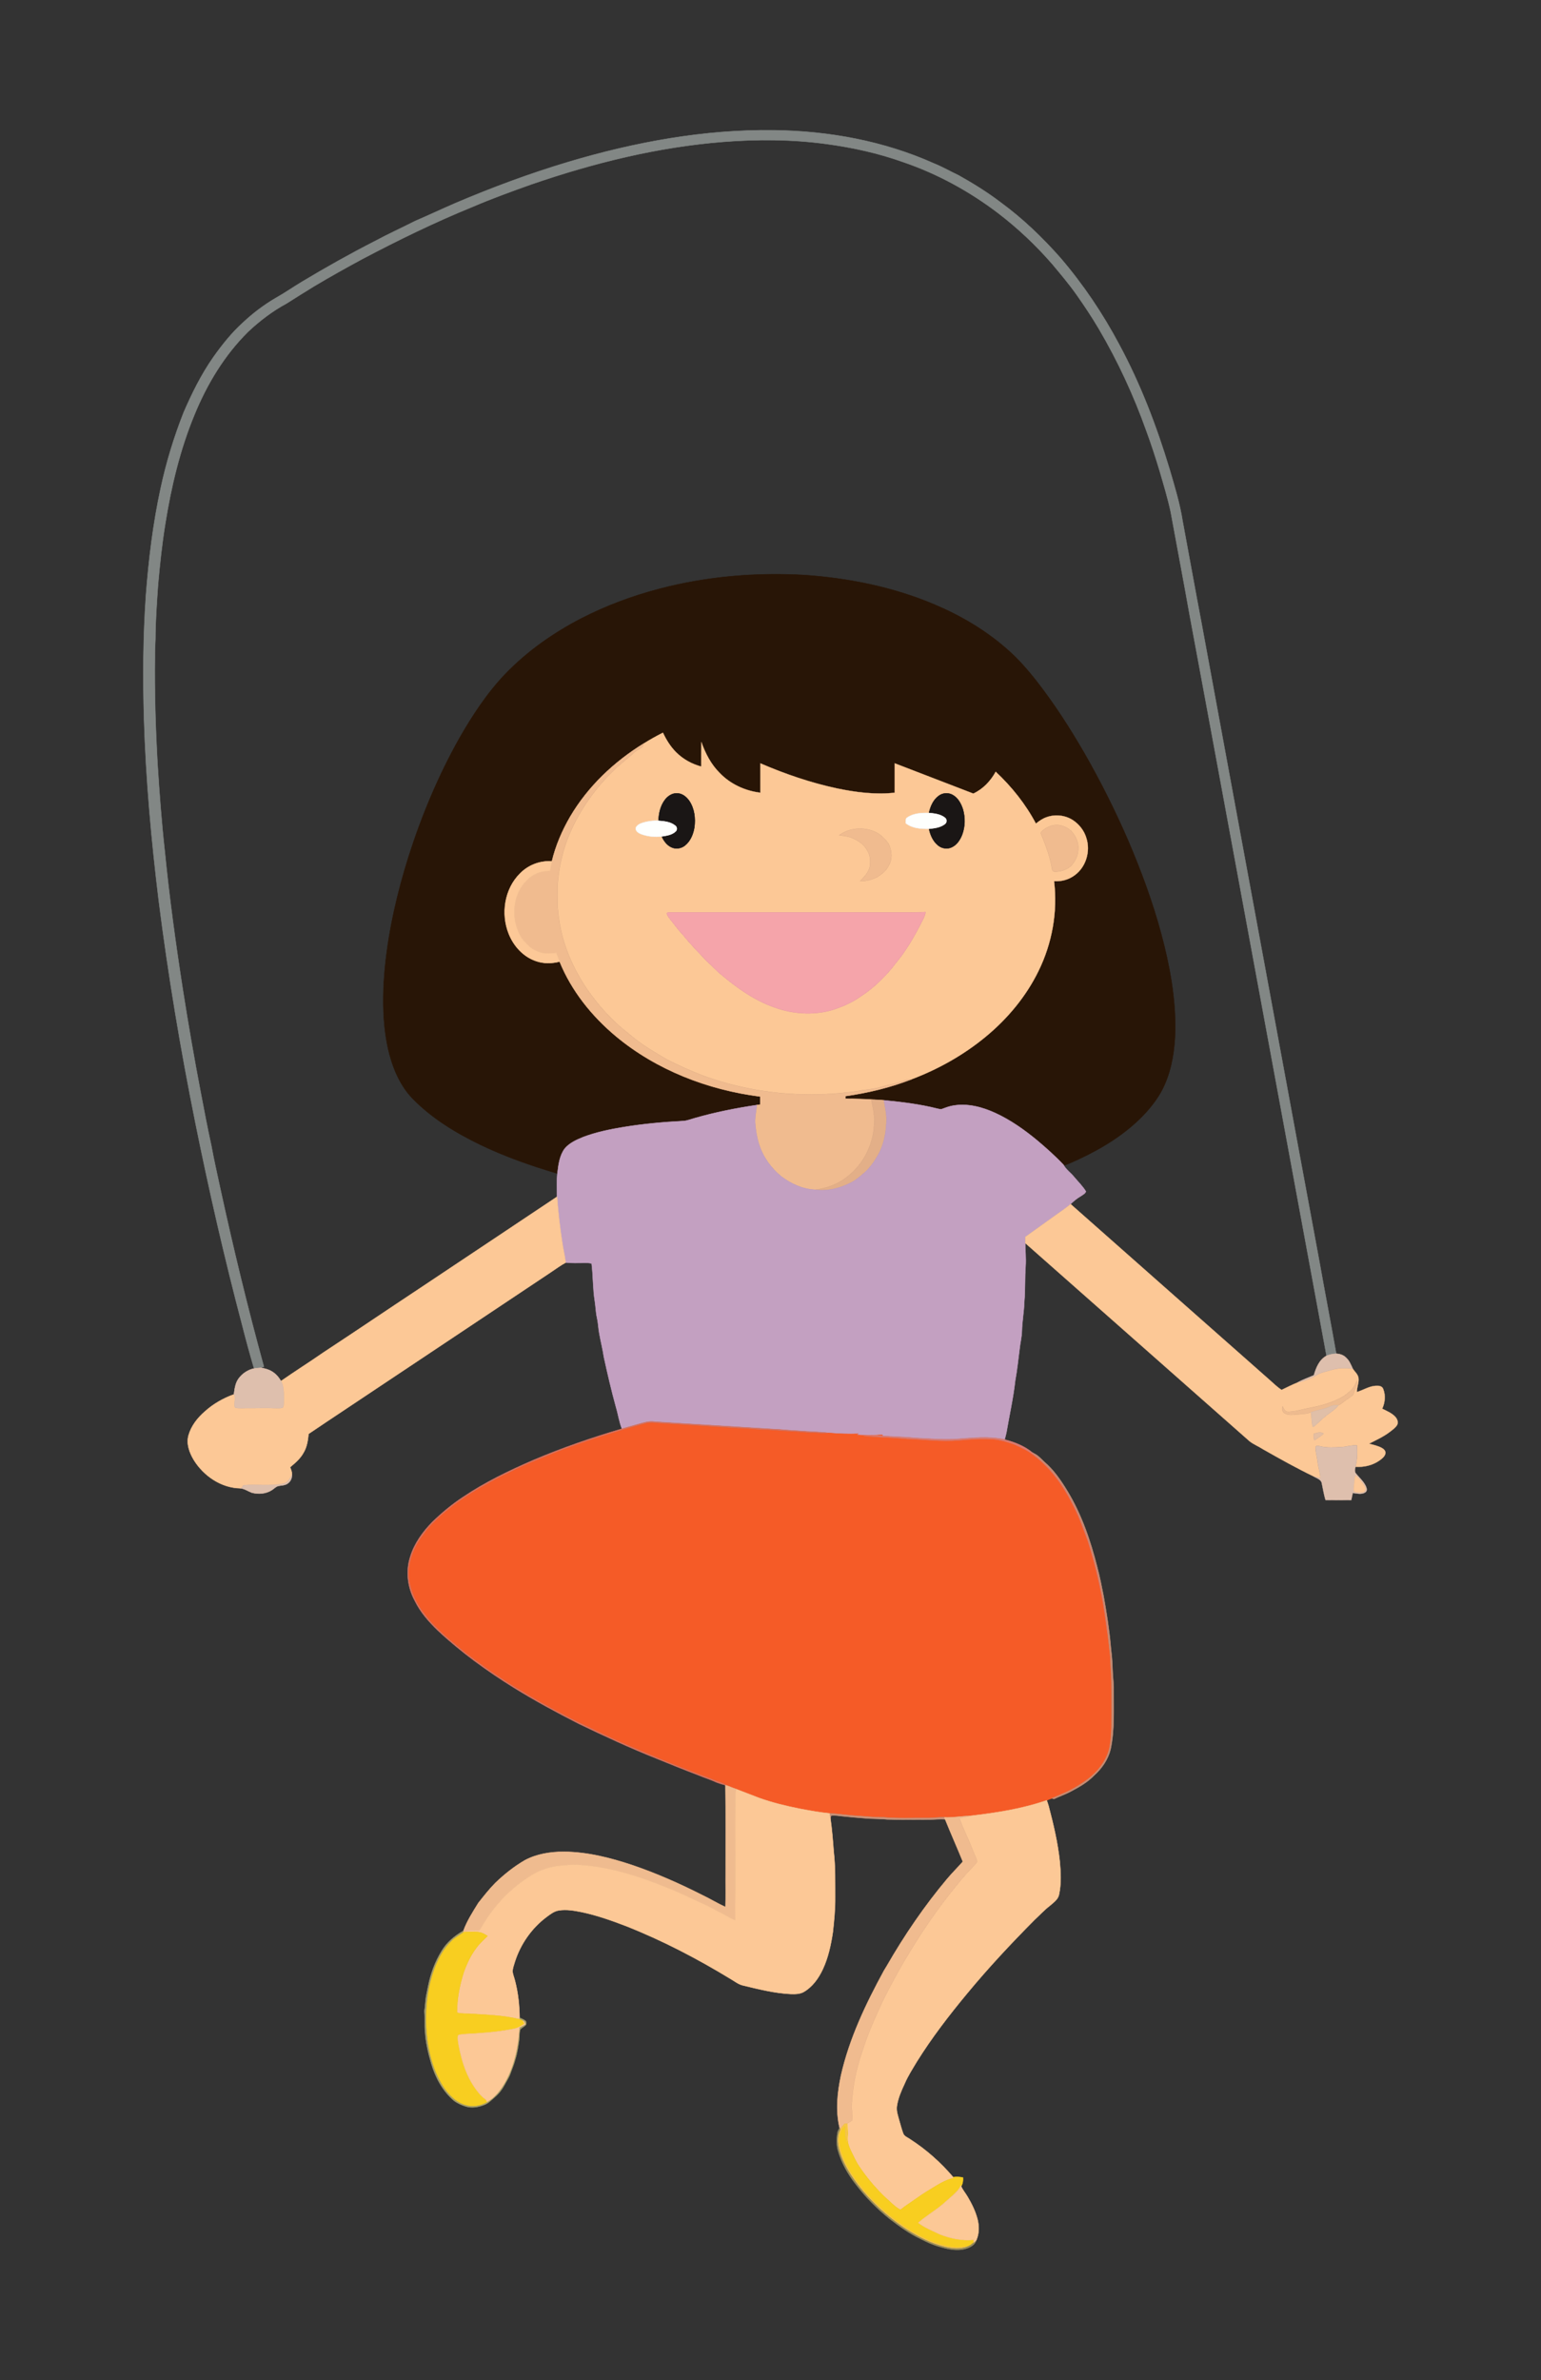 <?xml version="1.0" encoding="utf-8"?>

<!DOCTYPE svg PUBLIC "-//W3C//DTD SVG 1.1//EN" "http://www.w3.org/Graphics/SVG/1.1/DTD/svg11.dtd">
<svg version="1.1" id="Layer_1" xmlns="http://www.w3.org/2000/svg" xmlns:xlink="http://www.w3.org/1999/xlink" x="0px" y="0px"
	 viewBox="332.062 564.729 1163.815 1796.541" enable-background="new 332.062 564.729 1163.815 1796.541" xml:space="preserve">
<rect x="332.062" y="564.729" width="1163.815" height="1796.541" fill="#333333" stroke="none"/>
<g>
	<path fill="#828785" stroke="#828785" stroke-width="0.291" d="M761.338,686.951c50.279-14.992,102.564-24.613,155.174-23.916
		c41.356,0.517,82.985,8.075,120.858,25.049c6.424,2.552,12.394,6.057,18.643,8.976c10.958,6.133,21.672,12.76,31.665,20.376
		c16.667,12.167,31.63,26.543,45.28,41.984c17.109,19.963,31.88,41.902,44.233,65.103c16.196,29.997,28.421,61.999,38.245,94.6
		c3.726,12.737,7.656,25.48,9.72,38.623c4.808,25.817,9.447,51.657,14.353,77.456c19.248,104.593,38.6,209.174,57.912,313.755
		c10.359,55.976,20.637,111.964,31.066,167.928c4.122,23.224,8.639,46.384,12.731,69.614c-2.511,0.134-5.011,0.604-7.313,1.61
		c-18.236-98.477-36.397-196.972-54.581-295.46c-16.306-87.978-32.438-175.98-48.843-263.935
		c-4.581-25.887-9.54-51.715-14.266-77.584c-2.238-10.417-5.354-20.631-8.33-30.863c-3.052-10.144-6.337-20.224-9.993-30.165
		c-9.534-26.729-21.486-52.616-35.891-77.073c-5.284-8.982-11.08-17.655-17.091-26.166c-5.651-7.987-11.981-15.446-18.254-22.939
		c-12.249-14.074-25.875-26.945-40.693-38.28c-21.649-16.469-45.838-29.718-71.602-38.513c-18.847-6.755-38.501-11.08-58.325-13.731
		c-25.799-3.5-51.977-3.633-77.898-1.581c-49.419,3.912-97.872,15.94-144.646,32.031c-15.004,5.348-29.997,10.76-44.634,17.045
		c-28.421,11.58-56.034,25.055-83.171,39.368c-12.289,6.627-24.48,13.446-36.473,20.591c-6.947,4.244-13.841,8.575-20.707,12.94
		c-10.65,5.744-20.358,13.132-29.148,21.422c-17.812,17.603-30.944,39.443-40.414,62.516
		c-10.941,26.398-17.603,54.372-22.085,82.531c-2.459,15.161-4.075,30.444-5.435,45.739c-0.959,13.754-1.947,27.526-1.994,41.321
		c-0.157,4.325-0.477,8.644-0.389,12.975c-0.349,27.078,0.488,54.168,2.011,81.2c1.384,21.777,2.988,43.547,5.395,65.231
		c3.488,35.17,8.267,70.207,13.714,105.127c4.087,25.95,8.551,51.849,13.516,77.648c2.552,13.376,5.081,26.753,8.017,40.053
		c1.907,10.632,4.372,21.16,6.604,31.735c9.865,45.274,20.742,90.333,33.043,135.008c-0.721,0.279-1.442,0.576-2.168,0.849
		c-1.494,0.134-2.988,0.25-4.476,0.378c-0.233-0.093-0.686-0.273-0.919-0.36c-3.139-10.644-6.057-21.352-8.784-32.107
		c-13.318-50.453-24.98-101.337-35.31-152.477c-11.255-55.732-20.655-111.848-27.776-168.254
		c-5.569-45.541-9.714-91.292-11.092-137.164c-0.907-31.037-0.698-62.121,1.453-93.106c2.058-27.078,5.337-54.104,11.103-80.665
		c4.18-19.544,10.045-38.728,17.37-57.325c6.278-14.487,13.324-28.729,22.404-41.693c6.674-9.423,13.94-18.527,22.532-26.282
		c7.389-6.912,15.51-13.063,24.224-18.201c7.017-3.901,13.597-8.528,20.492-12.644c17.858-10.696,36.013-20.916,54.558-30.38
		c10.092-5.441,20.538-10.179,30.764-15.359c10.069-4.325,19.986-9.005,30.049-13.359
		C703.716,706.263,732.225,695.648,761.338,686.951z"/>
	<path fill="#281506" stroke="#281506" stroke-width="0.291" d="M830.196,1009.141c35.606-9.348,72.701-12.475,109.412-10.371
		c33.676,2.36,67.271,9.109,98.419,22.364c19.637,8.313,38.263,19.277,54.325,33.374c8.534,7.377,15.963,15.923,22.904,24.794
		c13.15,16.888,24.753,34.932,35.479,53.447c12.318,21.433,23.439,43.565,33.269,66.248c9.883,23.015,18.579,46.582,25.096,70.777
		c6.389,23.898,10.975,48.529,10.522,73.358c-0.39,13.661-2.372,27.514-7.9,40.118c-3.755,8.755-9.633,16.417-16.149,23.294
		c-13.748,14.306-30.927,24.834-48.803,33.182c-3.627,1.622-7.22,3.36-10.97,4.691l-0.5-0.407
		c-6.29-6.668-13.15-12.789-20.166-18.678c-9.638-7.929-19.934-15.208-31.305-20.44c-9.731-4.459-20.631-7.435-31.374-5.703
		c-3.029,0.401-5.877,1.506-8.72,2.558c-1.221,0.558-2.523,0.029-3.75-0.198c-13.219-3.348-26.788-4.988-40.338-6.296
		c-2.273-0.308-4.575-0.343-6.86-0.436c-7.383-0.512-14.789-0.703-22.189-0.715c-0.017-0.68-0.029-1.349-0.035-2.011
		c17.045-2.407,33.915-6.47,49.977-12.702c20.172-7.621,39.251-18.347,55.901-32.083c16.475-13.591,30.514-30.369,39.908-49.616
		c10.272-20.87,14.609-44.704,11.772-67.829c5.575,0.349,11.266-1.168,15.725-4.593c8.453-6.226,11.888-18.05,8.673-27.956
		c-1.599-5.447-5.244-10.208-9.941-13.359c-5.761-3.854-13.347-4.767-19.876-2.465c-3.098,1-5.796,2.878-8.284,4.924
		c-7.761-14.684-18.265-27.817-30.369-39.158c-3.837,7.011-9.598,13.115-16.917,16.492c-19.788-7.621-39.571-15.242-59.359-22.852
		c-0.017,7.4,0,14.801-0.006,22.201c-14.539,1.599-29.2-0.262-43.443-3.221c-19.922-4.267-39.304-10.882-57.999-18.951
		c0.017,7.389,0,14.777,0.012,22.166c-11.545-1.366-22.736-6.511-30.793-14.975c-6.511-6.435-10.789-14.76-13.777-23.282
		c-0.122,6.168-0.006,12.347-0.058,18.521c-7.092-1.889-13.731-5.523-18.934-10.72c-4.29-4.244-7.505-9.429-10.039-14.87
		c-4.906,2.529-9.766,5.174-14.429,8.133c-22.474,13.795-42.234,32.514-55.656,55.337c-6.11,10.51-10.952,21.829-13.795,33.671
		c-8.888-0.692-17.905,2.796-24.09,9.197c-11.714,11.597-14.562,30.432-8.476,45.5c3.633,9.121,10.813,17.138,20.213,20.439
		c5.819,2.168,12.249,2.087,18.201,0.529c8.952,22.027,24.282,41.094,42.437,56.273c30.764,25.631,69.544,40.53,109.046,45.588
		c0,2.006,0,4.017,0,6.034c-0.872,0.099-1.715,0.238-2.569,0.372c-15.661,2.314-31.223,5.412-46.454,9.761
		c-3.058,0.82-6.028,2.128-9.226,2.29c-14.905,0.762-29.787,2.139-44.524,4.505c-10.505,1.744-21.027,3.854-31.002,7.644
		c-5.052,2.07-10.319,4.418-13.882,8.714c-3.965,5.406-4.726,12.318-5.517,18.783c-19.858-5.889-39.478-12.749-58.168-21.73
		c-18.614-9.022-36.676-19.934-51.174-34.868c-5.621-5.755-9.813-12.76-12.981-20.12c-4.581-10.859-7.005-22.509-8.203-34.194
		c-1.517-15.074-1.087-30.281,0.378-45.338c2.843-28.253,9.313-56.04,17.818-83.095c9.848-30.903,22.439-60.993,38.344-89.28
		c9.877-17.231,20.87-34.002,34.624-48.413c16.545-17.161,36.287-31.026,57.412-41.972
		C789.852,1021.878,809.768,1014.472,830.196,1009.141z"/>
	<path fill="#FCC896" stroke="#FCC896" stroke-width="0.169" d="M818.308,1125.895c4.662-2.959,9.522-5.604,14.429-8.133
		c2.535,5.441,5.749,10.627,10.039,14.87c5.203,5.197,11.842,8.83,18.934,10.72c0.052-6.174-0.064-12.353,0.058-18.521
		c2.988,8.522,7.267,16.847,13.777,23.282c8.057,8.464,19.248,13.609,30.793,14.975c-0.012-7.389,0.006-14.777-0.012-22.166
		c18.696,8.069,38.077,14.684,57.999,18.951c14.243,2.959,28.904,4.819,43.443,3.221c0.006-7.4-0.012-14.801,0.006-22.201
		c19.788,7.609,39.571,15.231,59.359,22.852c7.319-3.377,13.08-9.481,16.917-16.492c12.103,11.342,22.608,24.474,30.369,39.158
		c2.488-2.046,5.186-3.924,8.284-4.924c6.528-2.302,14.115-1.389,19.876,2.465c4.697,3.151,8.342,7.912,9.941,13.359
		c3.215,9.906-0.221,21.73-8.673,27.956c-4.459,3.424-10.15,4.941-15.725,4.593c2.837,23.125-1.5,46.96-11.772,67.829
		c-9.394,19.248-23.433,36.025-39.908,49.616c-16.649,13.737-35.728,24.462-55.901,32.083c-3.267-0.343-6.203,1.453-9.284,2.227
		c-4.331,1.558-8.918,2.093-13.307,3.424c-5.726,1.907-11.83,1.959-17.701,3.192c-39.147,5.796-79.816,2.116-117.021-11.522
		c-9.33-3.569-18.463-7.639-27.352-12.191c-9.627-5.674-19.416-11.26-27.886-18.626c-6.929-5.395-13.557-11.225-19.323-17.87
		c-4.732-4.86-8.685-10.383-12.685-15.835c-11.051-16.074-19.114-34.467-21.771-53.878c-1.331-8.063-1.221-16.26-1.07-24.398
		c0.587-12.313,3.284-24.486,7.563-36.031c7.493-18.992,19.178-36.292,33.787-50.547c5.284-5.563,11.609-9.964,17.202-15.184
		C813.948,1130.145,817.855,1129.383,818.308,1125.895 M834.05,1168.739c-3.279,4.465-4.453,10.074-4.691,15.516
		c-3.901-0.233-7.836,0.314-11.592,1.378c-2.139,0.692-4.587,1.692-5.54,3.895c-0.5,2.308,1.872,3.924,3.721,4.709
		c5.028,1.907,10.551,2.482,15.882,1.854c1.581,3.343,3.86,6.621,7.348,8.168c3.302,1.599,7.418,0.93,10.22-1.378
		c4.145-3.319,6.232-8.546,7.069-13.656c0.953-6.761,0.052-14.051-3.767-19.841c-2.133-3.128-5.476-5.889-9.447-5.848
		C839.509,1163.414,836.166,1165.815,834.05,1168.739 M1041.073,1165.425c-4.203,3.023-6.336,8.051-7.4,12.964
		c-5.557-0.163-11.656,0.11-16.382,3.378c-1.581,0.866-1.116,2.814-1.215,4.308c4.935,3.988,11.557,4.348,17.626,4.255
		c0.971,4.738,3.046,9.493,6.912,12.574c2.79,2.29,6.895,2.947,10.185,1.354c3.918-1.779,6.4-5.639,7.906-9.522
		c2.285-6.116,2.389-12.981,0.547-19.225c-1.384-4.296-3.773-8.65-7.889-10.842
		C1048.154,1162.891,1043.991,1163.234,1041.073,1165.425 M1128.301,1187.574c-3.261,0.395-6.261,1.982-8.772,4.046
		c-0.727,0.645-1.738,1.546-1.198,2.633c3.441,8.487,6.825,17.138,8.208,26.247c0.052,1.401,1.319,2.378,2.697,2.221
		c4.622-0.209,9.487-1.732,12.574-5.36c2.482-3.064,4.284-6.79,4.534-10.766c0.669-5.383-1.657-10.795-5.307-14.673
		C1137.62,1188.865,1132.929,1186.935,1128.301,1187.574 M965.791,1195.224c3.052,0.372,6.185,0.587,9.075,1.744
		c4.982,1.878,9.807,5.052,12.289,9.912c2.244,3.494,2.389,7.859,1.86,11.859c-0.901,4.534-4.313,7.889-7.424,11.063
		c4.43,0.238,8.801-1.104,12.801-2.901c3.442-2.267,6.958-4.86,8.813-8.662c3.017-5.098,2.552-11.685-0.18-16.789
		c-1.866-2.715-4.29-5.046-6.865-7.081C987.097,1188.568,974.482,1188.777,965.791,1195.224 M1018.826,1253.404
		c-60.464,0-120.934,0-181.398,0c-0.744-0.076-1.343,0.174-1.79,0.75c0.419,1.866,1.703,3.349,2.86,4.813
		c2.982,3.633,5.592,7.575,8.947,10.9c5.709,7.22,12.179,13.783,18.504,20.457c3.616,3.139,6.743,6.796,10.481,9.807
		c12.185,10.29,25.456,19.765,40.652,25.02c13.498,4.924,28.491,5.982,42.42,2.256c8.098-2.447,16.01-5.796,22.881-10.784
		c9.016-5.831,16.824-13.382,23.654-21.625c2.866-3.936,6.203-7.505,8.842-11.597c4.389-6.243,8.156-12.888,11.685-19.649
		c1.604-3.465,3.93-6.709,4.494-10.557C1026.976,1253.241,1022.901,1253.532,1018.826,1253.404z"/>
	<path fill="#F0BB8F" stroke="#F0BB8F" stroke-width="0.291" d="M762.652,1181.232c13.423-22.823,33.182-41.542,55.656-55.337
		c-0.453,3.488-4.36,4.25-6.616,6.255c-5.592,5.22-11.917,9.621-17.202,15.184c-14.609,14.254-26.293,31.555-33.787,50.547
		c-4.279,11.545-6.976,23.718-7.563,36.031c-0.151,8.139-0.262,16.335,1.07,24.398c2.657,19.411,10.72,37.804,21.771,53.878
		c4,5.453,7.953,10.975,12.685,15.835c5.767,6.645,12.394,12.475,19.323,17.87c8.47,7.365,18.26,12.952,27.886,18.626
		c8.888,4.552,18.021,8.621,27.352,12.191c37.205,13.638,77.875,17.318,117.021,11.522c5.871-1.232,11.975-1.285,17.701-3.192
		c4.389-1.331,8.976-1.866,13.307-3.424c3.081-0.773,6.017-2.57,9.284-2.227c-16.062,6.232-32.932,10.295-49.977,12.702
		c0.006,0.663,0.017,1.331,0.035,2.011c7.4,0.012,14.806,0.203,22.189,0.715c-0.884,0.041-1.761,0.11-2.628,0.198
		c1.029,5.226,2.354,10.458,2.139,15.835c0.192,16.37-7.714,32.723-20.899,42.495c-6.738,5.43-15.213,8.313-23.718,9.447
		c-9.371-0.395-18.213-4.505-25.613-10.086c-7.65-6.249-13.702-14.562-16.684-24.026c-1.744-5.273-2.599-10.795-3.034-16.312
		c-0.25-4.557,0.86-9.022,1.267-13.533c0.855-0.134,1.698-0.273,2.569-0.372c0-2.017,0-4.029,0-6.034
		c-39.501-5.057-78.282-19.957-109.046-45.588c-18.155-15.179-33.484-34.246-42.437-56.273c-0.826-2.209-1.68-4.406-2.529-6.604
		c-4.005,0.401-8.15,0.936-12.051-0.395c-5.406-1.424-9.79-5.238-13.15-9.563c-3.035-3.883-4.691-8.633-5.796-13.382
		c-1.825-9.429-0.233-19.788,5.546-27.613c2.564-3.825,6.174-6.895,10.353-8.824c3.25-1.575,6.912-1.843,10.446-2.25
		c0.395-2.354,0.802-4.709,1.331-7.034C751.699,1203.061,756.542,1191.742,762.652,1181.232z"/>
	<path fill="#1A1615" stroke="#1A1615" stroke-width="0.291" d="M834.05,1168.739c2.116-2.924,5.459-5.325,9.202-5.203
		c3.971-0.041,7.313,2.721,9.447,5.848c3.819,5.79,4.72,13.08,3.767,19.841c-0.837,5.11-2.924,10.336-7.069,13.656
		c-2.802,2.308-6.918,2.976-10.22,1.378c-3.488-1.546-5.767-4.825-7.348-8.168c3.662-0.575,7.755-1.099,10.534-3.808
		c1.273-1.157,1.087-3.255-0.244-4.279c-3.517-2.959-8.365-3.378-12.76-3.75C829.597,1178.813,830.772,1173.204,834.05,1168.739z"/>
	<path fill="#1A1615" stroke="#1A1615" stroke-width="0.291" d="M1041.073,1165.425c2.918-2.192,7.081-2.535,10.29-0.756
		c4.116,2.192,6.505,6.546,7.889,10.842c1.843,6.244,1.738,13.109-0.547,19.225c-1.506,3.883-3.988,7.743-7.906,9.522
		c-3.29,1.593-7.395,0.936-10.185-1.354c-3.866-3.081-5.941-7.836-6.912-12.574c4.093-0.43,8.505-0.924,11.882-3.505
		c1.622-1.099,1.721-3.639,0.174-4.843c-3.372-2.715-7.918-3.25-12.086-3.593C1034.737,1173.477,1036.87,1168.448,1041.073,1165.425
		z"/>
	<path fill="#FEFFFD" stroke="#FEFFFD" stroke-width="0.291" d="M1017.291,1181.767c4.726-3.267,10.824-3.54,16.382-3.378
		c4.168,0.343,8.714,0.878,12.086,3.593c1.546,1.203,1.448,3.744-0.174,4.843c-3.378,2.581-7.79,3.075-11.882,3.505
		c-6.069,0.093-12.69-0.267-17.626-4.255C1016.175,1184.58,1015.71,1182.633,1017.291,1181.767z"/>
	<path fill="#FEFFFD" stroke="#FEFFFD" stroke-width="0.291" d="M817.767,1185.632c3.755-1.064,7.691-1.61,11.592-1.378
		c4.395,0.372,9.243,0.791,12.76,3.75c1.331,1.023,1.517,3.122,0.244,4.279c-2.779,2.709-6.871,3.232-10.534,3.808
		c-5.331,0.628-10.853,0.052-15.882-1.854c-1.849-0.785-4.22-2.401-3.721-4.709C813.181,1187.324,815.628,1186.324,817.767,1185.632
		z"/>
	<path fill="#F0BB8F" stroke="#F0BB8F" stroke-width="0.291" d="M1128.301,1187.574c4.627-0.64,9.319,1.291,12.737,4.348
		c3.651,3.877,5.976,9.29,5.307,14.673c-0.25,3.976-2.052,7.703-4.534,10.766c-3.087,3.627-7.953,5.151-12.574,5.36
		c-1.378,0.157-2.645-0.82-2.697-2.221c-1.384-9.109-4.767-17.76-8.208-26.247c-0.541-1.087,0.471-1.988,1.198-2.633
		C1122.041,1189.556,1125.04,1187.969,1128.301,1187.574z"/>
	<path fill="#F0BB8F" stroke="#F0BB8F" stroke-width="0.291" d="M965.791,1195.224c8.691-6.447,21.306-6.656,30.369-0.855
		c2.575,2.035,4.999,4.366,6.865,7.081c2.732,5.104,3.197,11.691,0.18,16.789c-1.854,3.802-5.371,6.395-8.813,8.662
		c-4,1.796-8.371,3.139-12.801,2.901c3.11-3.174,6.522-6.528,7.424-11.063c0.529-4,0.384-8.365-1.86-11.859
		c-2.482-4.86-7.307-8.034-12.289-9.912C971.976,1195.812,968.843,1195.596,965.791,1195.224z"/>
	<path fill="#FCC897" stroke="#FCC897" stroke-width="0.291" d="M724.766,1224.099c6.185-6.401,15.202-9.888,24.09-9.197
		c-0.529,2.325-0.936,4.68-1.331,7.034c-3.534,0.407-7.197,0.674-10.446,2.25c-4.18,1.93-7.79,4.999-10.353,8.824
		c-5.778,7.825-7.371,18.184-5.546,27.613c1.104,4.75,2.761,9.499,5.796,13.382c3.36,4.325,7.743,8.139,13.15,9.563
		c3.901,1.331,8.046,0.796,12.051,0.395c0.849,2.198,1.703,4.395,2.529,6.604c-5.953,1.558-12.382,1.639-18.201-0.529
		c-9.4-3.302-16.579-11.318-20.213-20.439C710.204,1254.531,713.053,1235.696,724.766,1224.099z"/>
	<path fill="#F5A4AA" stroke="#F5A4AA" stroke-width="0.291" d="M1018.826,1253.404c4.075,0.128,8.15-0.163,12.231-0.209
		c-0.564,3.848-2.889,7.092-4.494,10.557c-3.529,6.761-7.296,13.406-11.685,19.649c-2.639,4.093-5.976,7.662-8.842,11.597
		c-6.831,8.243-14.638,15.795-23.654,21.625c-6.871,4.988-14.783,8.336-22.881,10.784c-13.929,3.726-28.921,2.668-42.42-2.256
		c-15.196-5.255-28.468-14.731-40.652-25.02c-3.738-3.011-6.865-6.668-10.481-9.807c-6.325-6.674-12.795-13.237-18.504-20.457
		c-3.354-3.325-5.964-7.267-8.947-10.9c-1.157-1.465-2.442-2.947-2.86-4.813c0.448-0.575,1.046-0.825,1.79-0.75
		C897.892,1253.404,958.362,1253.404,1018.826,1253.404z"/>
	<path fill="#E3AF88" stroke="#E3AF88" stroke-width="0.291" d="M990.16,1395.015c0.866-0.087,1.744-0.157,2.628-0.198
		c2.285,0.093,4.587,0.128,6.86,0.436c0.727,4.529,1.808,9.022,1.953,13.626c-0.012,9.371-1.61,18.917-6.133,27.224
		c-2.837,5.081-6.185,9.964-10.574,13.836c-3.366,2.889-6.738,5.889-10.795,7.778c-8.104,4.063-17.353,6.348-26.416,5.075
		c8.505-1.134,16.981-4.017,23.718-9.447c13.185-9.772,21.091-26.125,20.899-42.495
		C992.515,1405.473,991.189,1400.241,990.16,1395.015z"/>
	<path fill="#C3A0C1" stroke="#C3A0C1" stroke-width="0.291" d="M999.648,1395.254c13.551,1.308,27.119,2.947,40.338,6.296
		c1.227,0.227,2.529,0.756,3.75,0.198c2.843-1.052,5.691-2.157,8.72-2.558c10.743-1.732,21.643,1.244,31.374,5.703
		c11.371,5.232,21.666,12.51,31.305,20.44c7.017,5.889,13.876,12.01,20.166,18.678c1.907,3.68,5.488,5.947,8.011,9.139
		c3.005,3.598,6.447,6.912,8.883,10.935c-0.593,1.68-2.442,2.511-3.819,3.5c-2.854,1.628-5.395,3.721-7.743,6.005
		c-3.587,3.104-7.615,5.639-11.429,8.453c-7.551,5.511-15.242,10.824-22.8,16.324c-0.029,1.558-0.047,3.116-0.052,4.686
		c0.047,5.802,0.68,11.597,0.279,17.411c-0.669,8.906-0.163,17.853-0.988,26.753c-0.169,7.4-1.628,14.702-1.791,22.102
		c-0.081,4.523-1.256,8.917-1.727,13.4c-1.058,8.028-1.837,16.097-3.325,24.061c-1.459,13.231-4.441,26.212-6.662,39.315
		c-0.372,1.767-0.872,3.505-1.354,5.249c-12.016-2.779-24.387-1.198-36.525-0.36c-10.406,0.645-20.8-0.378-31.188-0.837
		c-8.156-0.889-16.376-0.901-24.544-1.593c0.628-0.977-1.279-0.663-1.75-0.715c-5.906,0.576-11.836,0.273-17.748,0.052
		c0.314-0.57,0.791-0.866,1.418-0.878c-7.429,0.221-14.888,0.035-22.294-0.64c-7.65-0.971-15.388-0.924-23.061-1.622
		c-6.412-0.233-12.778-1.07-19.184-1.302c-29.776-1.837-59.557-3.691-89.333-5.546c-4.476-0.738-8.801,0.82-13.045,1.982
		c-3.918,1.099-7.836,2.186-11.749,3.314c-2.139-5.238-2.854-10.877-4.476-16.26c-3.447-12.516-6.4-25.166-9.162-37.844
		c-0.895-6.063-2.471-11.999-3.505-18.033c-0.744-3.883-0.808-7.859-1.703-11.714c-0.942-4.058-0.971-8.243-1.628-12.342
		c-1.54-9.435-1.227-19.062-2.43-28.526c-1.918-0.634-3.971-0.465-5.959-0.465c-4.529,0.023-9.08,0.215-13.597-0.285
		c-0.669-5.127-1.953-10.144-2.645-15.266c-1.773-11.4-3.093-22.875-3.918-34.38c-0.029-5.848-0.326-11.72,0.256-17.55
		c0.791-6.464,1.552-13.376,5.517-18.783c3.564-4.296,8.83-6.645,13.882-8.714c9.976-3.79,20.498-5.9,31.002-7.644
		c14.737-2.366,29.619-3.744,44.524-4.505c3.197-0.163,6.168-1.471,9.226-2.29c15.231-4.348,30.793-7.447,46.454-9.761
		c-0.407,4.511-1.517,8.976-1.267,13.533c0.436,5.517,1.291,11.039,3.034,16.312c2.982,9.464,9.034,17.777,16.684,24.026
		c7.4,5.581,16.242,9.691,25.613,10.086c9.063,1.273,18.312-1.011,26.416-5.075c4.058-1.889,7.429-4.889,10.795-7.778
		c4.389-3.872,7.737-8.755,10.574-13.836c4.523-8.307,6.121-17.853,6.133-27.224
		C1001.456,1404.276,1000.374,1399.782,999.648,1395.254z"/>
	<path fill="#FCC896" stroke="#FCC896" stroke-width="0.291" d="M648.641,1537.505c34.694-23.16,69.393-46.303,104.116-69.422
		c0.825,11.505,2.145,22.98,3.918,34.38c0.692,5.121,1.977,10.138,2.645,15.266c-3.994,2.168-7.621,4.912-11.417,7.406
		c-51.581,34.386-103.192,68.736-154.755,103.157c-9.359,6.22-18.73,12.44-28.037,18.748c-0.512,4.866-1.215,9.877-3.779,14.155
		c-2.418,4.476-6.342,7.796-10.185,11.005c0.715,1.796,1.506,3.651,1.407,5.633c-1.424,2.662-2.918,5.993-6.185,6.697
		c-9.79,2.128-19.841,0.564-29.741,1.25c-1.18-0.093-1.407,1.221-2,1.965c-0.291,0.087-0.86,0.262-1.145,0.355
		c-14.394-0.285-27.619-9.336-35.048-21.358c-3.308-5.499-5.79-12.173-3.988-18.608c2.029-7.127,6.784-13.179,12.313-17.975
		c6.36-5.732,13.917-10.051,21.968-12.929c2.011,3.128-0.529,6.883,0.919,10.109c3.436,0.535,6.924,0.134,10.383,0.209
		c6.598,0.058,13.196-0.215,19.788,0.046c1.901,0.029,3.837,0.14,5.709-0.267c0.895-1.093,0.698-2.628,0.808-3.924
		c-0.081-5.447,0.558-11.22-2.058-16.225c10.551-7.354,21.445-14.202,32.008-21.538
		C600.502,1569.745,624.481,1553.485,648.641,1537.505z"/>
	<path fill="#FCC896" stroke="#FCC896" stroke-width="0.169" d="M1129.202,1482.04c3.813-2.814,7.842-5.348,11.429-8.453
		c50.081,44.326,100.262,88.531,150.378,132.816c2.93,2.546,5.668,5.348,8.97,7.441c3.994-1.965,7.987-3.936,12.109-5.616
		c5.319-1.139,10.481-3.186,15.109-6.057c3-1.622,6.412-2.168,9.638-3.197c5.447-1.657,11.249-2.023,16.87-1.099
		c1.546,2.302,4.023,4.203,4.36,7.139c0.401,3.54-1.343,6.883-1.244,10.435c5.156-1.523,9.883-4.901,15.458-4.691
		c1.767-0.093,3.773,0.558,4.418,2.389c1.918,4.773,1.43,10.272-0.744,14.882c3.459,1.756,7.226,3.244,9.917,6.162
		c1.488,1.651,2.535,4.284,1.221,6.354c-1.389,2.075-3.494,3.529-5.435,5.046c-4.796,3.645-10.313,6.139-15.655,8.848
		c3.296,0.918,6.743,1.575,9.766,3.273c1.465,0.837,3.029,2.378,2.587,4.244c-0.604,2.401-2.744,3.947-4.656,5.302
		c-5.197,3.575-11.627,5.058-17.887,4.616c1.25-5.279,1.57-10.807,1.006-16.19c-3.813-0.296-7.505,1.046-11.278,1.279
		c-5.557,0.355-11.243,0.773-16.684-0.622c-1.116-0.244-3.04-0.703-3.296,0.895c0.047,3.639,1.232,7.168,1.587,10.795
		c0.43,4.156,2.006,8.127,2.104,12.324c-1.663-0.18-3.29-0.581-4.866-1.099c-13.126-6.325-25.846-13.458-38.513-20.643
		c-3.308-2.186-7.098-3.587-10.191-6.087c-56.441-49.831-112.877-99.669-169.329-149.477c0.006-1.57,0.023-3.128,0.052-4.686
		C1113.96,1492.865,1121.651,1487.551,1129.202,1482.04 M1355.578,1609.607c-1.68,3.883-5.261,6.435-8.546,8.883
		c-8.046,4.889-17.283,7.36-26.462,9.069c-5.238,0.965-10.377,2.849-15.742,2.79c-2.337,0.047-3.238-2.302-4.046-4.058
		c-0.942,1.866-0.134,4.337,1.721,5.307c2.622,1.511,5.79,1.099,8.679,0.855c3.674-0.471,7.476-0.395,10.987-1.727
		c0.808,3.674,0.151,7.54,1.529,11.132c3.279-2.168,5.709-5.319,8.848-7.662c3.407-2.994,7.575-5.139,10.394-8.772
		c2.07-0.825,3.628-2.581,5.499-3.773c1.924-1.523,4.279-2.61,5.831-4.534c0.407-1.506,0.762-3.029,1.541-4.395
		c1.076-1.936,1.198-4.174,1.267-6.331C1356.554,1607.45,1356.072,1608.531,1355.578,1609.607 M1324.337,1646.998
		c-0.517,1.599,0.035,3.261,0.343,4.854c2.5-1.448,4.854-3.128,7.063-4.988C1329.517,1645.306,1326.662,1646.172,1324.337,1646.998z
		"/>
	<path fill="#DEBFAD" stroke="#DEBFAD" stroke-width="0.291" d="M1333.906,1588.109c2.302-1.006,4.802-1.477,7.313-1.61
		c2.697,0.163,5.447,1,7.377,2.994c2.529,2.215,3.715,5.418,5.11,8.383c-5.621-0.924-11.423-0.558-16.87,1.099
		c-3.226,1.029-6.639,1.575-9.638,3.197c-4.627,2.872-9.79,4.918-15.109,6.057c3.924-2.168,8.185-3.587,12.266-5.424
		C1326.011,1597.137,1328.395,1591.057,1333.906,1588.109z"/>
	<path fill="#DEBFAD" stroke="#DEBFAD" stroke-width="0.291" d="M524.696,1597.527c1.488-0.128,2.982-0.244,4.476-0.378
		c2.79,0.506,5.61,1.215,8.075,2.674c2.976,1.727,5.308,4.395,7.028,7.354c2.616,5.005,1.977,10.778,2.058,16.225
		c-0.11,1.296,0.087,2.831-0.808,3.924c-1.872,0.407-3.808,0.297-5.709,0.267c-6.592-0.261-13.19,0.012-19.788-0.046
		c-3.459-0.076-6.947,0.325-10.383-0.209c-1.448-3.226,1.093-6.982-0.919-10.109c0.076-0.669,0.151-1.349,0.238-1.982
		c0.471-3.372,1.151-6.842,3.128-9.685C515.029,1601.375,519.645,1598.393,524.696,1597.527z"/>
	<path fill="#EEBB8F" stroke="#EEBB8F" stroke-width="0.291" d="M1355.578,1609.607c0.494-1.076,0.977-2.157,1.5-3.215
		c-0.07,2.157-0.192,4.395-1.267,6.331c-0.779,1.366-1.134,2.889-1.541,4.395c-1.552,1.924-3.906,3.011-5.831,4.534
		c-1.872,1.192-3.43,2.947-5.499,3.773c-2.11,0.023-4.313-0.11-6.243,0.895c-4.587,2.273-9.778,2.622-14.527,4.406
		c-3.511,1.331-7.313,1.256-10.987,1.727c-2.889,0.244-6.057,0.657-8.679-0.855c-1.854-0.971-2.662-3.441-1.721-5.307
		c0.808,1.756,1.709,4.104,4.046,4.058c5.366,0.058,10.505-1.825,15.742-2.79c9.179-1.709,18.417-4.18,26.462-9.069
		C1350.317,1616.042,1353.898,1613.49,1355.578,1609.607z"/>
	<path fill="#E0BFA8" stroke="#E0BFA8" stroke-width="0.291" d="M1336.696,1626.32c1.93-1.006,4.133-0.872,6.243-0.895
		c-2.819,3.633-6.988,5.778-10.394,8.772c-3.139,2.343-5.569,5.494-8.848,7.662c-1.378-3.593-0.721-7.458-1.529-11.132
		C1326.918,1628.942,1332.109,1628.593,1336.696,1626.32z"/>
	<path fill="#D7715D" stroke="#D7715D" stroke-width="0.291" d="M813.529,1639.882c4.244-1.163,8.569-2.721,13.045-1.982
		c29.776,1.854,59.557,3.709,89.333,5.546c6.406,0.233,12.772,1.07,19.184,1.302c7.674,0.698,15.411,0.651,23.061,1.622
		c-3.395,0.657-6.842,0.297-10.255,0.087c-7.191-0.093-14.33-1.104-21.515-1.261c-6.4-0.36-12.772-1.157-19.19-1.151
		c-5.819-0.273-11.597-1.168-17.434-1.139c-20.178-1.198-40.333-2.732-60.51-3.79c-2.872-0.296-5.796-0.639-8.65-0.058
		c-13.144,3.279-26.038,7.447-38.972,11.47c-10.237,3.453-20.48,6.9-30.52,10.906c-11.685,4.761-23.526,9.243-34.705,15.132
		c-4.656,2.058-9.261,4.267-13.644,6.865c-3.755,2.273-7.761,4.116-11.464,6.493c-5.912,3.488-11.58,7.389-17.109,11.458
		c-3.75,3.453-8.156,6.127-11.667,9.842c-2.849,2.959-6.04,5.616-8.453,8.97c-2.715,3.773-5.645,7.429-7.72,11.621
		c-3.168,5.999-5.087,12.696-5.528,19.463c0.081,10.295,4.029,20.259,9.824,28.648c3.407,4.505,6.784,9.086,10.975,12.911
		c7.011,7.185,15.016,13.283,22.666,19.759c8.894,6.47,17.637,13.161,26.945,19.027c4.819,3.255,9.708,6.412,14.841,9.162
		c4.517,3.081,9.348,5.645,14.057,8.418c5.441,2.872,10.662,6.151,16.248,8.749c8.29,4.744,17.079,8.511,25.619,12.772
		c16.533,8.104,33.572,15.12,50.552,22.213c8.266,3.436,16.655,6.569,24.974,9.871c4.389,1.913,9.034,3.139,13.411,5.075
		c3.471,1.506,7.395,2.128,10.33,4.686c-0.331-0.087-1.006-0.256-1.337-0.343c-2.232-0.558-4.424-1.267-6.575-2.058
		c-4.575-2.168-9.452-3.587-14.091-5.587c-10.464-3.947-20.817-8.179-31.177-12.388c-19.969-7.941-39.466-16.992-58.825-26.299
		c-16.713-8.499-33.217-17.44-49.169-27.293c-20.376-12.708-39.961-26.828-57.499-43.268c-6.802-6.569-13.161-13.812-17.306-22.393
		c-5.499-10.045-6.958-22.37-3.366-33.299c3.069-9.987,9.383-18.655,16.609-26.061c7.104-6.9,14.737-13.272,23.015-18.719
		c16.754-11.33,35.054-20.131,53.575-28.142c21.713-9.208,44.041-16.911,66.667-23.521
		C805.693,1642.068,809.611,1640.981,813.529,1639.882z"/>
	<path fill="#F55B27" stroke="#F55B27" stroke-width="0.291" d="M781.626,1650.527c12.935-4.023,25.828-8.191,38.972-11.47
		c2.854-0.581,5.778-0.238,8.65,0.058c20.178,1.058,40.333,2.593,60.51,3.79c5.837-0.029,11.615,0.866,17.434,1.139
		c6.418-0.006,12.789,0.791,19.19,1.151c7.185,0.157,14.324,1.168,21.515,1.261c3.412,0.209,6.86,0.57,10.255-0.087
		c7.406,0.674,14.865,0.86,22.294,0.64c-0.628,0.012-1.104,0.308-1.418,0.878c5.912,0.221,11.842,0.523,17.748-0.052
		c0.471,0.052,2.378-0.262,1.75,0.715c-4.685-0.483-9.388,0.174-14.08,0.07c10.865,0.895,21.777,1.145,32.636,2.168
		c13.074,0.459,26.148,2.261,39.24,1.099c8.784-0.814,17.632-1.389,26.445-0.756c5.122,0.564,10.109,2.011,14.969,3.686
		c5.476,2.407,11.01,4.936,15.655,8.796c13.074,9.958,22.59,23.829,29.741,38.478c4.36,8.313,7.29,17.254,10.603,26.014
		c6.528,20.509,11.208,41.617,13.83,62.987c0.273,2.471,0.698,4.93,1.151,7.383c0.547,4.116,0.895,8.249,1.413,12.376
		c0.849,5.668,0.576,11.429,1.203,17.132c0.256,9.301,0.227,18.614,0.244,27.927c-0.151,8.336,0.279,16.731-1.058,25.003
		c-1.11,9.918-7.197,18.556-14.609,24.927c-4.581,3.819-9.673,7.005-14.911,9.848c-4.685,2.418-9.621,4.308-14.44,6.429
		c-1.325,0.506-2.622,1.058-3.953,1.523c-18.544,6.424-38.054,9.441-57.482,11.714c-6.621,0.256-13.19,1.43-19.829,1.174
		c-4.575-0.163-9.109,0.622-13.684,0.494c-10.784-0.081-21.602,0.424-32.357-0.517c-6.511,0.07-12.993-0.599-19.48-1.093
		c-6.97-0.285-13.859-1.575-20.829-1.866c-7.807-0.744-15.545-2.162-23.247-3.627c-10.348-2.075-20.637-4.575-30.572-8.162
		c-5.645-2.151-11.272-4.325-16.899-6.499c-2.331-0.889-4.668-1.732-6.964-2.692c-2.936-2.558-6.86-3.18-10.33-4.686
		c-4.377-1.936-9.022-3.162-13.411-5.075c-8.319-3.302-16.707-6.435-24.974-9.871c-16.981-7.092-34.019-14.109-50.552-22.213
		c-8.54-4.261-17.329-8.028-25.619-12.772c-5.587-2.599-10.807-5.877-16.248-8.749c-4.709-2.773-9.54-5.337-14.057-8.418
		c-5.133-2.75-10.022-5.906-14.841-9.162c-9.307-5.866-18.05-12.557-26.945-19.027c-7.65-6.476-15.655-12.574-22.666-19.759
		c-4.191-3.825-7.569-8.406-10.975-12.911c-5.796-8.389-9.743-18.353-9.824-28.648c0.442-6.767,2.36-13.464,5.528-19.463
		c2.075-4.191,5.005-7.848,7.72-11.621c2.413-3.354,5.604-6.011,8.453-8.97c3.511-3.715,7.918-6.389,11.667-9.842
		c5.528-4.069,11.196-7.97,17.109-11.458c3.703-2.378,7.708-4.22,11.464-6.493c4.383-2.599,8.987-4.808,13.644-6.865
		c11.179-5.889,23.021-10.371,34.705-15.132C761.146,1657.427,771.389,1653.98,781.626,1650.527z"/>
	<path fill="#E5BEA1" stroke="#E5BEA1" stroke-width="0.291" d="M1324.337,1646.998c2.325-0.825,5.18-1.692,7.406-0.134
		c-2.209,1.86-4.564,3.54-7.063,4.988C1324.372,1650.259,1323.82,1648.597,1324.337,1646.998z"/>
	<path fill="#DA7A70" stroke="#DA7A70" stroke-width="0.291" d="M984.446,1648.62c4.691,0.105,9.394-0.552,14.08-0.07
		c8.168,0.692,16.388,0.703,24.544,1.593c10.388,0.459,20.782,1.482,31.188,0.837c12.138-0.837,24.509-2.418,36.525,0.36
		c7.47,1.913,14.911,4.808,20.916,9.766c3.349,3.325,7.284,5.999,10.47,9.51c8.081,7.546,13.929,17.062,19.213,26.677
		c9.243,17.312,15.132,36.17,19.794,55.162c2.273,10.185,4.377,20.416,5.825,30.752c0.703,5.069,1.727,10.121,1.715,15.266
		c-0.453-2.453-0.878-4.912-1.151-7.383c-2.622-21.37-7.302-42.478-13.83-62.987c-3.314-8.761-6.244-17.701-10.603-26.014
		c-7.15-14.65-16.667-28.52-29.741-38.478c-4.645-3.86-10.179-6.389-15.655-8.796c-4.86-1.674-9.848-3.122-14.969-3.686
		c-8.813-0.634-17.661-0.058-26.445,0.756c-13.092,1.163-26.166-0.64-39.24-1.099
		C1006.222,1649.765,995.311,1649.515,984.446,1648.62z"/>
	<path fill="#DEBFAD" stroke="#DEBFAD" stroke-width="0.169" d="M1345.538,1656.962c3.773-0.233,7.464-1.575,11.278-1.279
		c0.564,5.383,0.244,10.911-1.006,16.19c-0.424,1.732-0.965,3.843,0.483,5.29c2.558,3.081,5.697,5.802,7.389,9.522
		c0.616,1.418,1.128,3.412-0.43,4.436c-2.779,1.994-6.412,0.889-9.522,0.546c-0.401,1.761-0.779,3.529-1.139,5.313
		c-6.488,0.058-12.981,0.064-19.469-0.017c-1.238-4.093-1.889-8.313-2.79-12.475c-0.372-3.046-3.779-3.773-5.947-5.232
		c1.575,0.517,3.203,0.918,4.866,1.099c-0.099-4.197-1.674-8.168-2.104-12.324c-0.355-3.627-1.541-7.156-1.587-10.795
		c0.256-1.599,2.18-1.139,3.296-0.895C1334.295,1657.735,1339.98,1657.317,1345.538,1656.962 M1354.7,1685.993
		c-0.174,1.477-0.5,3.011-0.07,4.488c2.192,0.942,4.831,0.994,7.139,0.384c1.802-0.558,1.692-2.988,0.785-4.273
		c-1.86-2.959-3.924-5.883-6.697-8.051C1354.799,1680.895,1355.142,1683.511,1354.7,1685.993z"/>
	<path fill="#C88C73" stroke="#C88C73" stroke-width="0.291" d="M1111.699,1661.107c0.913,0.512,1.854,0.988,2.773,1.535
		c2.349,1.448,4.156,3.575,6.174,5.435c7.203,6.087,12.597,13.993,17.475,21.992c10.807,17.73,17.556,37.594,22.637,57.627
		c1.947,7.191,3.325,14.51,4.79,21.806c2.221,12.452,4.25,24.951,5.354,37.56c0.169,2.104,0.413,4.197,0.657,6.302
		c0.477,4.244,0.634,8.522,0.814,12.795c0.122,4.686,0.901,9.342,0.767,14.039c-0.116,15.027,0.831,30.258-2.349,45.053
		c-1.901,7.656-6.569,14.376-12.394,19.597c-5.133,5.371-11.708,9.01-18.225,12.429c-3.93,2.07-8.185,3.418-12.156,5.395
		c-0.366-0.14-1.099-0.413-1.459-0.552c4.819-2.122,9.755-4.011,14.44-6.429c5.238-2.843,10.33-6.028,14.911-9.848
		c7.412-6.371,13.498-15.01,14.609-24.927c1.337-8.272,0.907-16.667,1.058-25.003c-0.017-9.313,0.012-18.626-0.244-27.927
		c-0.628-5.703-0.355-11.464-1.203-17.132c-0.517-4.127-0.866-8.261-1.413-12.376c0.012-5.145-1.011-10.197-1.715-15.266
		c-1.447-10.336-3.552-20.568-5.825-30.752c-4.662-18.992-10.551-37.85-19.794-55.162c-5.284-9.615-11.132-19.132-19.213-26.677
		C1118.983,1667.106,1115.047,1664.432,1111.699,1661.107z"/>
	<path fill="#DEBFAC" stroke="#DEBFAC" stroke-width="0.291" d="M546.368,1684.529c3.267-0.703,4.761-4.034,6.185-6.697
		c0.099,2.488-0.942,4.994-2.971,6.493c-2.232,1.814-5.284,1.482-7.906,2.209c-1.622,0.692-2.849,2.035-4.337,2.959
		c-4.424,2.837-10.039,3.25-15.051,1.953c-2.947-1.104-5.598-3.058-8.807-3.348c0.285-0.093,0.855-0.267,1.145-0.355
		c0.593-0.744,0.82-2.058,2-1.965C526.528,1685.092,536.579,1686.656,546.368,1684.529z"/>
	<path fill="#FDC896" stroke="#FDC896" stroke-width="0.291" d="M1354.7,1685.993c0.442-2.482,0.099-5.098,1.157-7.453
		c2.773,2.168,4.837,5.092,6.697,8.051c0.907,1.285,1.017,3.715-0.785,4.273c-2.308,0.61-4.947,0.558-7.139-0.384
		C1354.2,1689.005,1354.525,1687.47,1354.7,1685.993z"/>
	<path fill="#EFBB8F" stroke="#EFBB8F" stroke-width="0.291" d="M879.923,1912.223c0.331,0.087,1.006,0.256,1.337,0.343
		c2.296,0.959,4.633,1.802,6.964,2.692c-0.32,0.918-0.541,1.878-0.721,2.854c-0.11,32.02,0.099,64.057-0.105,96.082
		c-4.842-1.971-9.168-4.953-13.9-7.145c-4.034-2.279-8.203-4.302-12.423-6.197c-8.028-3.593-15.841-7.668-24.073-10.79
		c-21.573-8.883-44.175-16.231-67.608-17.678c-4.459-0.43-8.912,0.198-13.353,0.5c-8.987,0.767-17.806,3.761-25.183,8.987
		c-14.789,9.569-26.95,22.933-35.577,38.257c-0.517,0.616-0.82,1.814-1.82,1.761c-3.628,0.14-7.394-0.221-10.842,1.168
		c-0.291,0.192-0.866,0.581-1.151,0.773c0.14-0.43,0.43-1.285,0.576-1.715c2.738-7.517,7.11-14.266,11.295-21.032
		c4.058-5.127,8.098-10.278,12.685-14.952c6.79-6.546,14.214-12.475,22.37-17.225c8.982-4.802,19.283-6.43,29.369-6.435
		c17.783,0.087,35.211,4.529,51.977,10.133c18.039,6.133,35.508,13.859,52.494,22.463c6.005,2.843,11.679,6.336,17.719,9.115
		c0.279-8.54,0.029-17.091,0.116-25.637C880.01,1956.439,880.249,1934.325,879.923,1912.223z"/>
	<path fill="#FCC896" stroke="#FCC896" stroke-width="0.291" d="M887.503,1918.112c0.18-0.977,0.401-1.936,0.721-2.854
		c5.627,2.174,11.255,4.348,16.899,6.499c9.935,3.587,20.224,6.086,30.572,8.162c7.703,1.465,15.44,2.883,23.247,3.627
		c0.087,1.215,0.174,2.459,0.291,3.703c1.174,8.307,1.854,16.684,2.465,25.055c1.343,11.365,1.046,22.84,1.11,34.269
		c0.099,8.889-0.762,17.748-1.744,26.578c-1.448,9.679-3.529,19.393-7.732,28.288c-3.157,6.633-7.656,12.952-14.091,16.736
		c-2.988,1.785-6.61,1.75-9.976,1.663c-12.237-0.575-24.166-3.622-36.025-6.459c-3.412-0.773-6.162-3.023-9.115-4.749
		c-25.276-15.399-51.622-29.165-79.171-40.048c-10.952-4.203-22.073-8.144-33.578-10.569c-5.668-1.116-11.522-2.186-17.3-1.25
		c-3.645,0.576-6.592,2.959-9.464,5.098c-11.068,8.348-19.341,20.201-23.608,33.368c-0.715,2.383-1.628,4.755-1.849,7.255
		c0.139,2.604,1.32,5.011,1.883,7.54c2.349,9.051,3.325,18.405,3.459,27.741l0.076,1.209c-12.504-3.104-25.468-3.372-38.251-4.249
		c-3.075-0.058-6.191,0.064-9.179-0.791c-0.012-10.313,1.959-20.567,5.081-30.375c2.325-6.522,5.255-12.905,9.47-18.445
		c2.424-3.378,5.528-6.168,8.499-9.046c-1.959-1.25-4-2.517-6.342-2.848c-3.721-0.599-7.493-0.14-11.231-0.163
		c3.447-1.389,7.214-1.029,10.842-1.168c1,0.052,1.302-1.145,1.82-1.761c8.627-15.324,20.788-28.689,35.577-38.257
		c7.377-5.226,16.196-8.22,25.183-8.987c4.441-0.302,8.894-0.93,13.353-0.5c23.433,1.448,46.035,8.795,67.608,17.678
		c8.232,3.122,16.045,7.197,24.073,10.79c4.22,1.895,8.389,3.918,12.423,6.197c4.732,2.192,9.057,5.174,13.9,7.145
		C887.602,1982.169,887.393,1950.132,887.503,1918.112z"/>
	<path fill="#FCC896" stroke="#FCC896" stroke-width="0.291" d="M1065.123,1935.354c19.428-2.273,38.937-5.29,57.482-11.714
		c0.506,1.43,0.994,2.878,1.424,4.354c3.61,13.708,6.889,27.561,8.4,41.681c0.791,8.33,1.227,16.853-0.558,25.096
		c-0.761,3.837-4.29,6.063-7.005,8.505c-4.156,3.157-7.644,7.046-11.47,10.568c-17.8,17.899-35.06,36.356-51.14,55.819
		c-13.533,16.33-26.514,33.182-37.751,51.192c-3.238,5.459-6.755,10.807-9.232,16.678c-2.506,5.313-4.889,10.784-5.807,16.632
		c-0.674,3.814,0.767,7.528,1.732,11.162c0.988,3.255,1.779,6.586,2.988,9.784c0.808,2.192,3.261,2.965,5.023,4.232
		c12.243,7.871,23.288,17.62,32.694,28.723c0.14,0.174,0.424,0.529,0.57,0.709c-6.511,1.302-12.08,5.11-17.672,8.476
		c-4.104,2.395-8.028,5.081-11.917,7.813c-3.54,2.622-7.365,4.848-10.731,7.714c-3.837-1.93-6.767-5.139-9.952-7.929
		c-8.034-7.336-15.109-15.702-21.195-24.707c-2.674-3.889-4.488-8.266-6.598-12.458c-1.384-3.029-2.558-6.313-2.267-9.685
		c0.337-3.505-0.134-6.999-0.174-10.493c1.244-0.802,2.622-1.407,3.75-2.366c0.523-3.872-0.651-7.732-0.413-11.609
		c0.715-13.83,3.447-27.561,8.081-40.606c3.331-10.714,7.679-21.073,12.371-31.252c4.383-10.034,9.732-19.603,14.934-29.223
		c11.47-20.19,24.143-39.746,38.49-58.017c5.569-6.993,11.132-14.016,17.422-20.381c1.238-1.314,2.674-2.535,3.401-4.22
		c-0.587-2.831-2.07-5.366-3.046-8.057c-3.25-8.395-7.424-16.411-10.4-24.904
		C1059.455,1936.662,1062.326,1936.168,1065.123,1935.354z"/>
	<path fill="#C59179" stroke="#C59179" stroke-width="0.291" d="M958.943,1933.546c6.97,0.291,13.859,1.581,20.829,1.866
		c6.488,0.494,12.969,1.163,19.48,1.093c10.755,0.942,21.573,0.436,32.357,0.517c4.575,0.128,9.109-0.657,13.684-0.494
		c0.14,0.378,0.43,1.134,0.57,1.511c-3.976-0.343-7.953,0.186-11.929,0.157c-10.667,0.041-21.346,0.192-32.008-0.116
		c-5.61-0.622-11.26-0.331-16.87-0.901c-5.569-0.407-11.132-0.936-16.69-1.5c-2.872-0.285-5.767-0.884-8.65-0.465
		c-0.174,0.657-0.337,1.337-0.482,2.035C959.117,1936.005,959.03,1934.761,958.943,1933.546z"/>
	<path fill="#F0BB8F" stroke="#F0BB8F" stroke-width="0.291" d="M1045.293,1936.529c6.639,0.256,13.208-0.918,19.829-1.174
		c-2.796,0.814-5.668,1.308-8.569,1.517c2.976,8.493,7.15,16.51,10.4,24.904c0.977,2.692,2.459,5.226,3.046,8.057
		c-0.727,1.686-2.163,2.907-3.401,4.22c-6.29,6.365-11.853,13.388-17.422,20.381c-14.347,18.271-27.02,37.827-38.49,58.017
		c-5.203,9.621-10.551,19.19-14.934,29.223c-4.691,10.179-9.04,20.538-12.371,31.252c-4.633,13.045-7.365,26.776-8.081,40.606
		c-0.238,3.877,0.936,7.738,0.413,11.609c-1.128,0.959-2.506,1.564-3.75,2.366c-0.012,0.075-0.047,0.221-0.064,0.296
		c-0.506,0-1.511,0.006-2.011,0.012c-1.186,1.43-2.389,2.854-3.418,4.412c-0.081-0.343-0.238-1.029-0.32-1.366
		c-3.128-12.964-1.721-26.485,1.012-39.379c6.313-28.061,18.835-54.25,32.543-79.369c0.663-1.157,1.378-2.273,2.07-3.401
		c13.347-23.201,28.491-45.402,45.71-65.905c3.755-4.447,7.9-8.534,11.749-12.888c-4.354-10.673-9.051-21.201-13.371-31.88
		C1045.724,1937.662,1045.433,1936.906,1045.293,1936.529z"/>
	<path fill="#A69D68" stroke="#A69D68" stroke-width="0.291" d="M665.541,2037.47c3.872-6.598,9.941-11.586,16.504-15.353
		c-0.145,0.43-0.436,1.285-0.576,1.715c-2.912,2.11-6.226,3.715-8.65,6.435c-5.406,5.174-9.005,11.882-11.842,18.73
		c-5.714,14.522-7.522,30.334-6.831,45.85c0.872,15.37,4.232,31.031,12.458,44.239c4.069,6.209,9.447,12.173,16.8,14.341
		c5.505,1.814,11.609,0.75,16.545-2.139c5.778-3.337,9.947-8.778,13.272-14.434c7.208-12.679,10.26-27.311,11.08-41.751
		c1.506-0.825,3.023-1.634,4.546-2.424c-0.39-0.994-0.808-2.017-1.767-2.558c-0.831-0.418-1.668-0.791-2.505-1.145l-0.076-1.209
		c1.389,0.61,2.831,1.168,4.075,2.075c1.215,0.709,1.198,2.523,0.43,3.569c-1.203,1.169-2.825,1.831-3.982,3.07
		c-0.907,2.424-0.448,5.104-0.808,7.644c-0.727,5.104-1.436,10.243-3.011,15.173c-0.913,3.581-2.401,6.976-3.627,10.458
		c-1.07,3.133-3,5.86-4.517,8.79c-1.808,3.407-4.22,6.5-7.174,9.005c-2.546,2.116-4.831,4.715-7.987,5.941
		c-4.389,1.732-9.348,2.692-13.958,1.273c-3.18-0.994-6.302-2.36-8.976-4.36c-8.604-7.249-14.062-17.545-17.236-28.2
		c-2.267-7.743-4.104-15.672-4.622-23.741c-0.576-5.214,0.058-10.47-0.512-15.678c0.709-4.313,0.68-8.714,1.639-12.981
		c0.448-2.122,0.878-4.244,1.279-6.36C657.344,2054.3,660.687,2045.441,665.541,2037.47z"/>
	<path fill="#F8CE20" stroke="#F8CE20" stroke-width="0.291" d="M672.819,2030.268c2.424-2.721,5.738-4.325,8.65-6.435
		c0.285-0.192,0.86-0.581,1.151-0.773c3.738,0.023,7.511-0.436,11.231,0.163c2.343,0.331,4.383,1.599,6.342,2.848
		c-2.971,2.878-6.075,5.668-8.499,9.046c-4.215,5.54-7.145,11.923-9.47,18.445c-3.122,9.807-5.092,20.062-5.081,30.375
		c2.988,0.854,6.104,0.732,9.179,0.791c12.783,0.878,25.747,1.145,38.251,4.249c0.837,0.355,1.674,0.727,2.505,1.145
		c0.413,0.68,0.826,1.384,1.238,2.104c-2.581,1.884-5.447,3.447-8.633,4.011c-8.505,1.663-17.138,2.645-25.782,3.209
		c-5.034,0.518-10.138,0.337-15.132,1.209c-0.186,0.122-0.558,0.366-0.744,0.494c-0.535,2.395,0.07,4.854,0.436,7.249
		c2.488,13.556,7.092,27.258,16.527,37.629c1.227,1.343,2.657,2.5,4.11,3.61c0.279,0.529,0.558,1.082,0.849,1.651
		c-4.935,2.889-11.039,3.953-16.545,2.139c-7.354-2.168-12.731-8.133-16.8-14.341c-8.226-13.208-11.586-28.869-12.458-44.239
		c-0.692-15.516,1.116-31.328,6.831-45.85C663.814,2042.15,667.413,2035.442,672.819,2030.268z"/>
	<path fill="#FCC896" stroke="#FCC896" stroke-width="0.291" d="M727.08,2090.121c0.959,0.541,1.378,1.564,1.767,2.558
		c-1.523,0.791-3.04,1.599-4.546,2.424c-0.82,14.44-3.872,29.072-11.08,41.751c-3.325,5.656-7.493,11.097-13.272,14.434
		c-0.291-0.57-0.57-1.122-0.849-1.651c-1.453-1.11-2.883-2.267-4.11-3.61c-9.435-10.371-14.039-24.073-16.527-37.629
		c-0.366-2.395-0.971-4.854-0.436-7.249c0.186-0.128,0.558-0.372,0.744-0.494c4.994-0.872,10.098-0.692,15.132-1.209
		c8.644-0.564,17.277-1.546,25.782-3.209c3.186-0.564,6.052-2.127,8.633-4.011C727.906,2091.505,727.493,2090.802,727.08,2090.121z"
		/>
	<path fill="#F8CE20" stroke="#F8CE20" stroke-width="0.291" d="M971.901,2167.804c0.017-0.075,0.052-0.221,0.064-0.296
		c0.041,3.494,0.512,6.988,0.174,10.493c-0.291,3.372,0.884,6.656,2.267,9.685c2.11,4.191,3.924,8.569,6.598,12.458
		c6.086,9.005,13.161,17.37,21.195,24.707c3.186,2.79,6.116,5.999,9.952,7.929c3.366-2.866,7.191-5.092,10.731-7.714
		c3.889-2.732,7.813-5.418,11.917-7.813c5.592-3.366,11.161-7.174,17.672-8.476c-0.145-0.18-0.43-0.535-0.57-0.709
		c2.476-0.285,4.988-0.256,7.429,0.32c0.134,2.279-0.064,4.622-1.378,6.581l-0.273-0.599c-1.163,3.261-3.965,5.418-6.331,7.778
		c-2.436,2.197-4.918,4.337-7.383,6.493c-5.906,4.918-12.603,8.807-18.37,13.882c4.947,3.825,10.842,6.075,16.434,8.767
		c8.069,3.133,16.766,4.958,25.445,4.069c0.017,0.512,0.041,1.535,0.052,2.046c-1.366,1.256-2.866,2.448-4.645,3.07
		c-3.837,0.168-7.674,1.023-11.516,0.401c-10.923-1.494-21.102-6.209-30.502-11.789c-17.783-11.028-33.647-25.445-45.28-42.908
		c-5.151-7.935-9.4-16.847-9.772-26.45c0.023-3.872,1.25-8.173,4.738-10.307c-0.453,4.122-0.122,8.272,1.029,12.266
		C971.918,2177.059,971.628,2172.42,971.901,2167.804z"/>
	<path fill="#F7C647" stroke="#F7C647" stroke-width="0.291" d="M966.471,2172.228c1.029-1.558,2.232-2.982,3.418-4.412
		c0.5-0.006,1.506-0.012,2.011-0.012c-0.273,4.616,0.017,9.255-0.32,13.882c-1.151-3.994-1.482-8.144-1.029-12.266
		c-3.488,2.134-4.715,6.435-4.738,10.307c0.372,9.604,4.622,18.515,9.772,26.45c11.632,17.463,27.497,31.88,45.28,42.908
		c9.4,5.581,19.579,10.295,30.502,11.789c3.843,0.622,7.679-0.233,11.516-0.401c-5.406,2.32-11.481,1.581-17.062,0.366
		c-10.615-2.488-20.387-7.662-29.531-13.475c-14.963-9.854-28.334-22.248-38.856-36.775c-3.883-5.435-7.331-11.219-9.795-17.44
		C965.088,2186.599,963.065,2178.855,966.471,2172.228z"/>
	<path fill="#988C5B" stroke="#988C5B" stroke-width="0.291" d="M966.151,2170.862c0.081,0.337,0.238,1.023,0.32,1.366
		c-3.407,6.627-1.384,14.37,1.168,20.922c2.465,6.22,5.912,12.004,9.795,17.44c10.522,14.527,23.893,26.921,38.856,36.775
		c9.144,5.813,18.916,10.987,29.531,13.475c5.581,1.215,11.656,1.953,17.062-0.366c1.779-0.622,3.279-1.814,4.645-3.07
		c0.668-0.668,1.32-1.331,1.971-1.988c-0.895,3.657-4.534,5.627-7.865,6.639c-6.825,2.087-14.022,0.343-20.649-1.622
		c-4.709-1.337-9.133-3.43-13.475-5.645c-8.546-3.994-16.236-9.557-23.677-15.294c-9.342-7.47-17.806-16.051-25.084-25.544
		c-6.249-7.895-11.365-16.853-14.016-26.607c-1.081-4.546-0.907-9.278,0.035-13.824
		C965.198,2172.606,965.675,2171.717,966.151,2170.862z"/>
	<path fill="#FCC896" stroke="#FCC896" stroke-width="0.291" d="M1051.351,2222.147c2.366-2.36,5.168-4.517,6.331-7.778
		l0.273,0.599c1.227,2.866,3.319,5.238,4.877,7.929c3.145,5.313,5.918,10.923,7.464,16.928c1.302,5.116,1.349,10.685-0.797,15.591
		c-0.651,0.657-1.302,1.32-1.971,1.988c-0.012-0.511-0.035-1.534-0.052-2.046c-8.679,0.889-17.376-0.936-25.445-4.069
		c-5.592-2.692-11.487-4.941-16.434-8.767c5.767-5.075,12.464-8.964,18.37-13.882
		C1046.433,2226.484,1048.915,2224.344,1051.351,2222.147z"/>
</g>
</svg>
